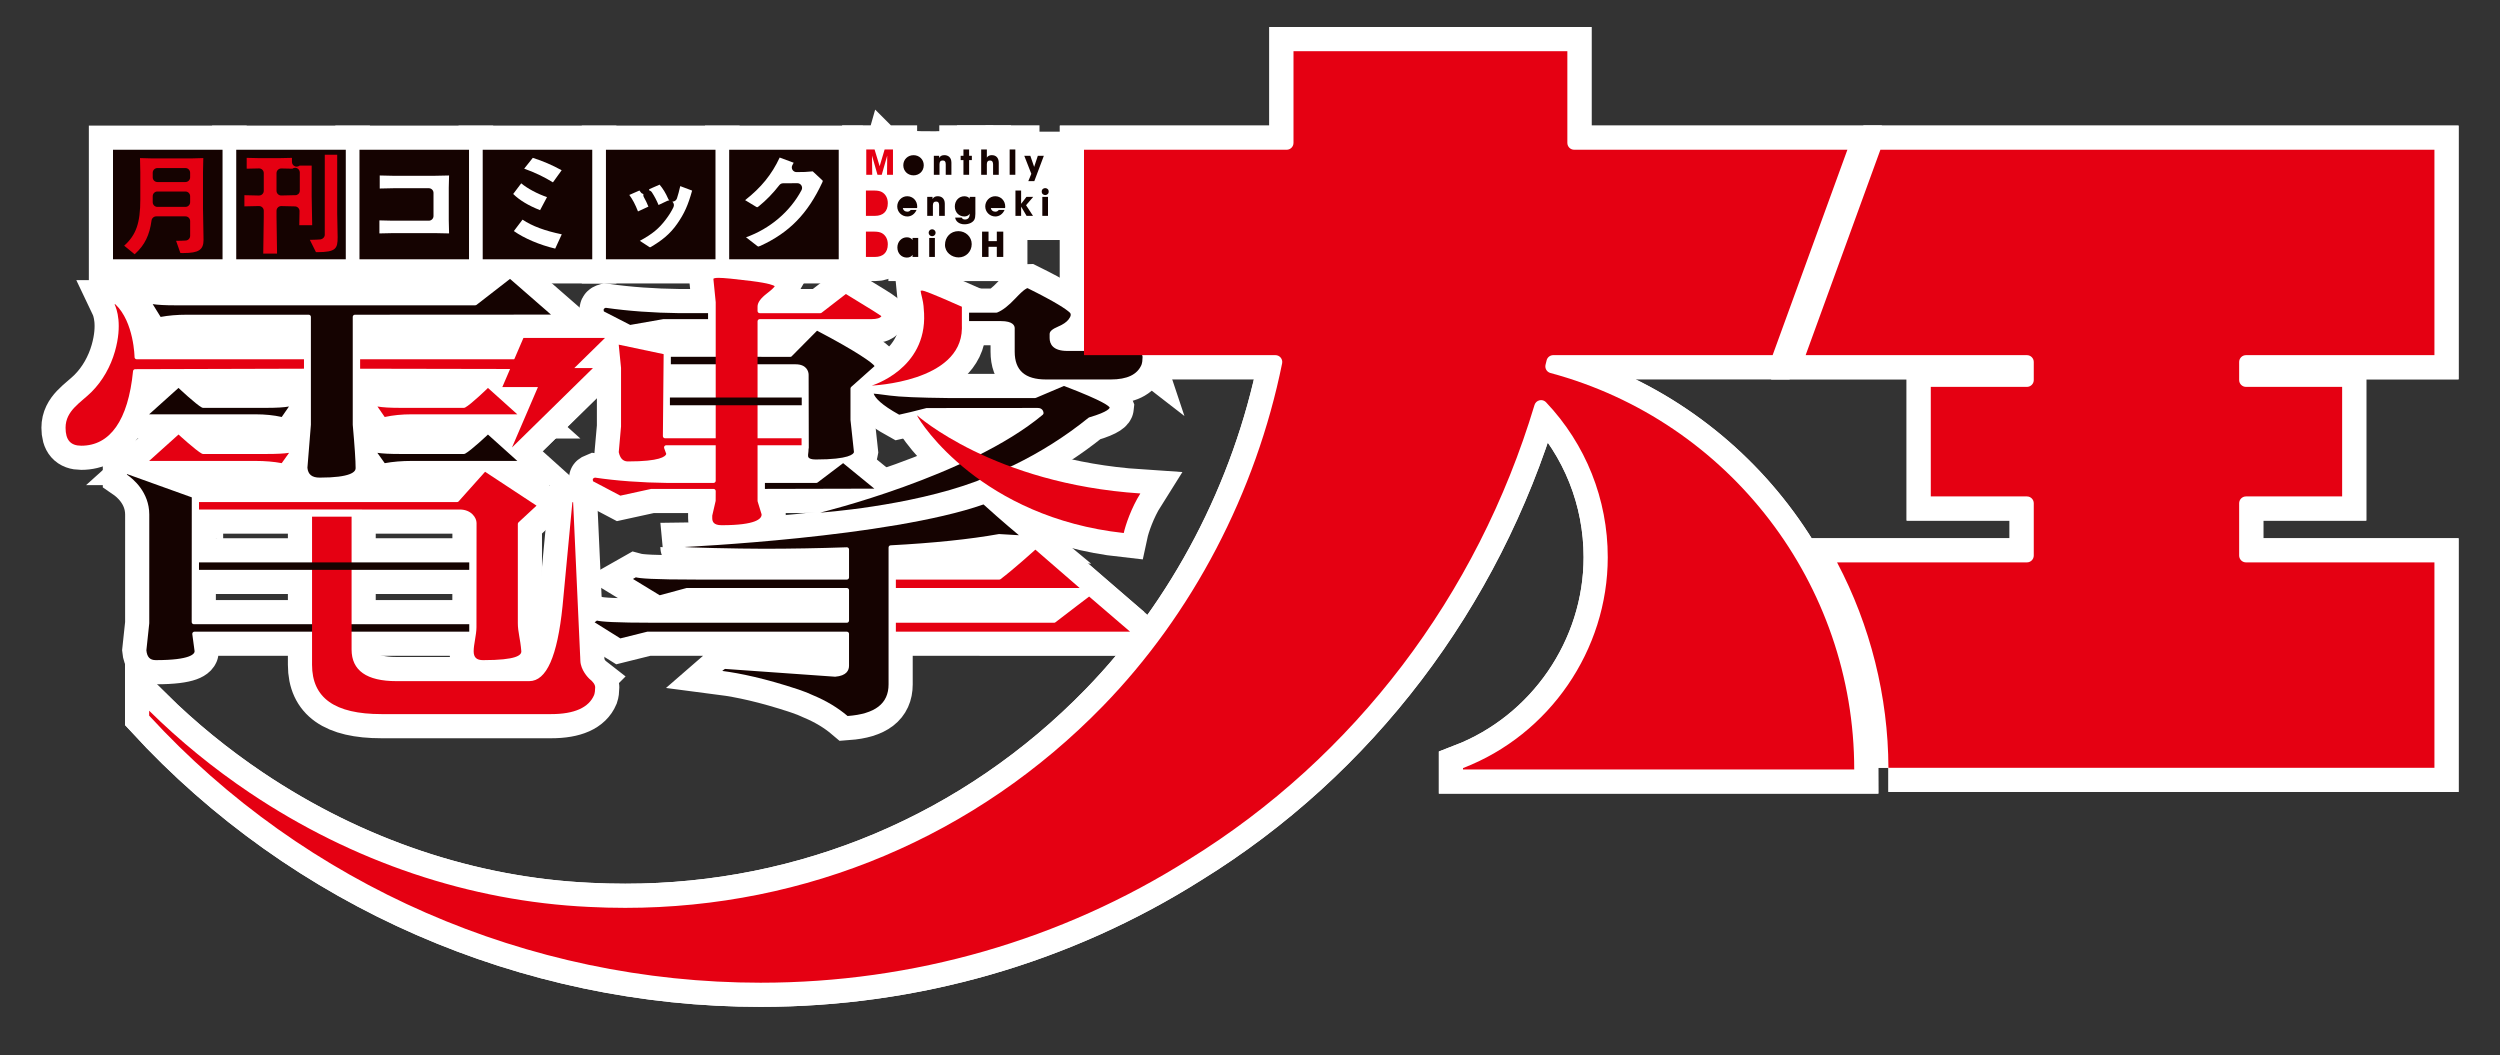 <?xml version="1.0" encoding="UTF-8"?>
<svg id="_レイヤー_1" data-name="レイヤー_1" xmlns="http://www.w3.org/2000/svg" version="1.1" viewBox="0 0 517.543 218.421">
  <rect x="0" y="0" width="517.543" height="218.421" fill="#333333" stroke="none"/>
  <!-- Generator: Adobe Illustrator 29.8.2, SVG Export Plug-In . SVG Version: 2.1.1 Build 3)  -->
  <defs>
    <style>
      .st0 {
        fill: #fff;
      }

      .st1 {
        fill: #150301;
      }

      .st2 {
        fill: #e50012;
      }

      .st3 {
        fill: none;
        stroke: #fff;
        stroke-width: 10px;
      }
    </style>
  </defs>
  <g>
    <g>
      <rect class="st3" x="23.393" y="31.001" width="22.677" height="22.677"/>
      <rect class="st3" x="48.905" y="31.001" width="22.677" height="22.677"/>
      <rect class="st3" x="74.417" y="31.001" width="22.677" height="22.677"/>
      <rect class="st3" x="99.929" y="31.001" width="22.677" height="22.677"/>
      <rect class="st3" x="125.441" y="31.001" width="22.677" height="22.677"/>
      <rect class="st3" x="150.953" y="31.001" width="22.677" height="22.677"/>
    </g>
    <path class="st3" d="M40.252,130.767h56.891v-1.542h-57.01c-.247,0-.448-.201-.448-.448l.017-25.817-13.42-4.825v.128c1.252.858,4.621,3.598,4.621,8.269l-.003,22.495-.597,5.598c.137,1.405.737,2.033,1.944,2.033,7.253,0,8.036-1.32,8.04-1.829l-.478-3.555c-.018-.128.022-.257.107-.355.085-.097.208-.152.338-.152Z"/>
    <g>
      <path class="st3" d="M25.709,50.864c2.487-2.235,3.337-4.717,3.337-9.581v-5.645l-.064-2.913,2.27.063h8.556s2.28-.063,2.28-.063l-.064,2.906v7.534s.113,6.489.113,6.489c0,2.063-1.007,2.73-4.142,2.73h-.363c-.207,0-.274-.013-.296-.02l-.881-2.508c.713-.007,1.621-.029,2.021-.065.501-.045.886-.465.886-.968v-3.061c0-.537-.435-.972-.972-.972h-6.055c-.487,0-.898.36-.963.843-.407,3.036-1.414,5.094-3.367,6.882-.048.047-.095.094-.129.123-.04-.035-2.166-1.775-2.166-1.775ZM32.588,39.644c-.537,0-.972.435-.972.972,0,0,0,1.061-.002,1.234-.002.259.099.509.282.694.182.184.431.288.69.288h5.802c.537,0,.972-.435.972-.972v-1.243c0-.537-.435-.972-.972-.972h-5.8ZM32.588,34.792c-.537,0-.972.435-.972.972v.949c0,.537.435.972.972.972h5.8c.537,0,.972-.435.972-.972v-.949c0-.537-.435-.972-.972-.972h-5.8Z"/>
      <path class="st3" d="M54.496,52.498l.108-7.538v-1.329c0-.537-.435-.972-.972-.972h-.281l-2.759.064v-2.314l2.752.064h.289c.537,0,.972-.435.972-.972v-3.664c0-.262-.105-.512-.293-.695-.181-.177-.426-.277-.679-.277-.007,0-2.564.059-2.564.059v-2.246l2.797.064h3.771s2.804-.063,2.804-.063v.85c0,.393.237.747.6.898.12.05.246.074.372.074.22,0,.437-.075.612-.217h2.497v6.318l.108,6.023h-2.673l.052-2.91c.005-.261-.095-.512-.278-.699-.182-.186-.432-.291-.693-.291,0,0-2.813-.065-2.82-.065-.253,0-.497.099-.679.277-.187.183-.293.434-.293.695v1.322l.109,7.542h-2.857ZM58.216,34.874c-.254,0-.498.099-.679.277-.188.182-.293.433-.293.695v3.653c0,.262.106.512.293.695.182.177.426.277.679.277.008,0,2.818-.066,2.818-.066.035.004.069.006.104.006.234,0,.447-.088.627-.249.205-.184.299-.448.299-.724v-3.728c0-.378-.219-.721-.561-.881-.131-.061-.271-.092-.411-.092-.204,0-.405.064-.574.188,0,0-2.294-.052-2.301-.052ZM65.662,52.203c-.148,0-.224-.008-.259-.015-.004-.011-1.26-2.537-1.26-2.537.899-.011,1.842-.048,2.193-.089.472-.056.871-.447.895-.921q.002-.033.003-16.602h2.571v12.122l.092,4.948c0,2.333-.329,3.093-4.233,3.093Z"/>
    </g>
    <g>
      <path class="st3" d="M90.015,48.259h-8.645s-2.827.064-2.827.064v-2.7l2.729.065h7.498c.537,0,.972-.435.972-.972v-4.78c0-.537-.435-.972-.972-.972h-7.219l-2.94.065v-2.701l2.842.065h8.441s3.072-.065,3.072-.065l-.063,2.545v6.673s.064,2.777.064,2.777l-2.953-.064Z"/>
      <path class="st3" d="M114.929,51.464c-3.16-.738-6.411-2.119-8.55-3.631l1.789-2.364c1.996,1.333,4.589,2.304,8.127,3.04l-1.353,2.95-.013.005ZM111.799,43.504c-2.377-.927-4.246-2.052-5.559-3.347l1.66-2.206c1.286,1.074,3.384,2.195,5.34,2.853l-1.43,2.697-.011.003ZM114.47,37.751c-1.829-1.129-3.83-2.083-5.954-2.835l1.777-2.232.029-.002c2.055.655,4.005,1.494,5.951,2.562l-1.803,2.508ZM110.408,32.673"/>
      <path class="st3" d="M134.563,51.206c-.013,0-.043-.005-.157-.081l-1.948-1.268c2.621-1.425,3.975-2.553,5.404-4.458.656-.867,1.151-1.666,1.556-2.513.177-.371.103-.813-.188-1.105-.016-.016-.031-.031-.048-.045.011,0,.063,0,.078,0,.403-.018.754-.284.88-.668.237-.724.455-1.535.684-2.54l2.458.927c-.854,3.052-1.608,4.729-3.066,6.836-1.543,2.232-3.296,3.543-5.454,4.825-.129.074-.182.088-.199.09ZM132.076,43.771c-.566-1.445-1.116-2.491-1.8-3.414l2.098-.919c.089.115.178.234.265.356.137.193.334.321.55.377-.041.219-.007.452.112.66.347.606.658,1.258.929,1.943l-2.153.997ZM136.327,42.436c-.38-.929-.829-1.787-1.369-2.618-.138-.212-.345-.353-.573-.412.015-.079.02-.161.014-.243l2.146-.94c.689.801,1.287,1.786,1.778,2.926.059.136.145.253.251.346-.011,0-.022,0-.033,0-.141,0-.282.031-.415.093l-1.8.849Z"/>
      <path class="st3" d="M156.964,51.047c-.036,0-.094-.033-.175-.103l-2.348-1.819c4.959-1.778,9.125-5.313,11.493-9.771.161-.302.15-.666-.027-.959-.176-.291-.492-.469-.831-.469-.002,0-2.968.016-2.968.016-.298.002-.579.14-.762.375-1.331,1.71-2.727,3.146-4.268,4.391-.103.074-.277.2-.341.2-.009,0-.059-.011-.201-.093l-2.286-1.383c3.313-2.585,5.535-5.326,7.156-8.819l2.9,1.075c-.089.169-.178.333-.267.493-.169.304-.164.674.015.972.176.294.493.473.834.473.005,0,1.761-.028,1.761-.028.051-.002,1.16-.089,1.603-.124l1.866,1.738c.18.16.214.217.214.239,0,.079-.081.262-.108.323-3.003,6.459-6.835,10.388-12.806,13.121l-.075.028c-.173.067-.319.123-.38.123Z"/>
    </g>
    <g>
      <path class="st3" d="M390.938,158.945c-.056-14.749-3.731-29.452-10.632-42.52h39.302c.783,0,1.417-.635,1.417-1.417v-10.822c0-.783-.634-1.417-1.417-1.417h-19.901v-22.677h19.901c.783,0,1.417-.635,1.417-1.417v-3.736c0-.783-.634-1.417-1.417-1.417h-45.811l15.477-42.52h114.695v42.52h-39.008c-.783,0-1.417.635-1.417,1.417v3.736c0,.783.634,1.417,1.417,1.417h19.902v22.677h-19.902c-.783,0-1.417.635-1.417,1.417v10.822c0,.783.634,1.417,1.417,1.417h39.008v42.52h-113.031Z"/>
      <path class="st3" d="M390.938,158.945c-.056-14.749-3.731-29.452-10.632-42.52h39.302c.783,0,1.417-.635,1.417-1.417v-10.822c0-.783-.634-1.417-1.417-1.417h-19.901v-22.677h19.901c.783,0,1.417-.635,1.417-1.417v-3.736c0-.783-.634-1.417-1.417-1.417h-45.811l15.477-42.52h114.695v42.52h-39.008c-.783,0-1.417.635-1.417,1.417v3.736c0,.783.634,1.417,1.417,1.417h19.902v22.677h-19.902c-.783,0-1.417.635-1.417,1.417v10.822c0,.783.634,1.417,1.417,1.417h39.008v42.52h-113.031Z"/>
    </g>
    <path class="st3" d="M78.119,93.743c1.057.16,2.604.238,4.673.238h13.264c.073,0,.146-.018.21-.052,1.271-.675,4.747-3.972,4.747-3.972l6.086,5.469-21.916-.005c-1.978,0-3.839.156-5.538.463l-1.526-2.141Z"/>
    <path class="st3" d="M58.32,95.881c-1.625-.306-3.446-.461-5.419-.461l-22.036.005,6.092-5.473s3.59,3.302,4.86,3.976c.064.034.137.052.21.052h13.264c2.005,0,3.513-.078,4.552-.235l-1.523,2.136Z"/>
    <path class="st3" d="M78.138,84.152c1.063.188,2.604.281,4.653.281h13.264c.073,0,.146-.018.21-.052,1.274-.676,4.752-4.069,4.752-4.069l6.08,5.464-21.916-.005c-1.98,0-3.842.187-5.54.555l-1.504-2.174Z"/>
    <path class="st3" d="M58.323,86.323c-1.625-.366-3.447-.552-5.421-.552l-22.036.005,6.087-5.469s3.593,3.398,4.865,4.074c.064.034.137.052.21.052h13.264c1.987,0,3.487-.092,4.532-.278l-1.501,2.168Z"/>
    <path class="st3" d="M41.195,105.476h18.808v-.008h14.937v.008h20.226c2.428,0,3.489,1.737,3.489,2.784,0,0-.019,20.001-.019,21.577s-.579,3.543-.579,4.985c0,1.27.598,1.837,1.942,1.837,6.973,0,7.988-1.029,7.92-1.871-.211-2.588-.72-3.963-.72-5.807v-20.518c0-.125.052-.244.144-.328l3.727-3.456-10.652-7.012-5.514,6.168c-.08.065-.179.1-.281.1h-53.427v1.542Z"/>
    <path class="st3" d="M73.472,65.152l40.595-.022-8.483-7.395-6.954,5.394s-.161.076-.249.076h-62.122c-2.071,0-3.61-.083-4.652-.251l1.645,2.656c1.62-.303,3.434-.457,5.398-.457h25.263c.247,0,.448.201.448.448v22.346c0,.129-.719,8.895-.719,8.895.135,1.387.943,2.033,2.542,2.033,6.472,0,7.438-1.215,7.438-1.939,0-1.558-.2-4.569-.597-8.989v-22.346c0-.248.201-.448.448-.448Z"/>
    <g>
      <path class="st3" d="M111.854,74.377h-37.303v1.951c3.8.01,27.831.046,37.303.071v-2.022Z"/>
      <g>
        <polygon class="st3" points="125.252 69.955 108.361 69.955 103.992 80.124 111.366 80.124 105.993 92.632 122.755 76.194 118.89 76.194 125.252 69.955"/>
        <path class="st3" d="M122.804,70.955l-4.614,4.525-1.748,1.714h3.865l-11.394,11.174,3.372-7.849.599-1.395h-7.374l3.509-8.169h13.785M125.252,69.955h-16.891l-4.368,10.169h7.374l-5.373,12.508,16.762-16.438h-3.865l6.362-6.239h0Z"/>
      </g>
    </g>
    <g>
      <path class="st3" d="M183.629,36.182l.042-3.922-.014-.014-1.119,3.937h-.885l-1.133-3.972.043,3.972h-1.232v-5.239h1.721l1.041,3.448h.014l1.027-3.448h1.728v5.239h-1.232Z"/>
      <path class="st3" d="M182.581,39.765c-.368-.205-.885-.318-1.536-.318h-1.784v5.239h1.876c1.636,0,2.655-.892,2.655-2.62,0-1.069-.468-1.876-1.211-2.301Z"/>
      <path class="st3" d="M182.581,48.269c-.368-.205-.885-.318-1.536-.318h-1.784v5.239h1.876c1.636,0,2.655-.892,2.655-2.62,0-1.069-.468-1.876-1.211-2.301Z"/>
    </g>
    <path class="st3" d="M28.302,74.377c-.23,0-.422-.174-.446-.402,0,0-.088-7.292-3.978-10.988h-.163c.466.978,1.654,4.246.074,9.772-.886,3.1-2.535,6.082-4.858,8.399-2.213,2.208-5.358,3.835-5.358,7.397,0,2.535,1.035,3.716,3.256,3.716,5.915,0,9.707-5.195,10.712-15.441.023-.229.215-.404.445-.404,0,0,29.179-.082,34.944-.099v-1.951H28.302Z"/>
    <path class="st3" d="M121.976,140.492c-.063-.049-.107-.113-.168-.175,0,0-1.604-1.59-1.667-3.544-.042-1.295-.034-.818-.036-.867l-1.457-31.936h-.154l-2.036,21.501c-1.073,10.454-3.33,15.537-6.899,15.537h-27.484c-6.165,0-9.291-2.201-9.291-6.542v-27.504h-8.185v30.653c0,6.875,4.7,10.217,14.369,10.217h35.131c4.798,0,7.795-1.343,8.896-3.96.144-.428.216-.961.216-1.585,0-.527-.398-1.141-1.236-1.794Z"/>
    <rect class="st3" x="41.195" y="116.426" width="55.948" height="1.543"/>
    <path class="st3" d="M176.066,80.432c0-.128.055-.25.15-.334l4.828-4.299c-.239-.557-3.651-3.02-11.9-7.339l-5.297,5.344c-.072.045-.154.069-.239.069l-24.728-.009v1.551h25.824c2.246,0,2.698,1.456,2.698,2.175l.032,15.234h-.04c-.01.434-.044.892-.113,1.36-.021.25.027.436.149.568.154.168.53.369,1.436.369,6.973,0,7.861-1.144,7.919-1.535l-.719-6.651v-6.5Z"/>
    <path class="st3" d="M209.896,96.278c5.518-2.681,10.716-5.977,15.449-9.798.046-.037.099-.065.156-.081,4.099-1.191,4.218-1.973,4.223-2.021-.089-.241-1.035-1.276-9.466-4.481l-5.809,2.469c-.056.024-.115.036-.175.036h-17.929c-6.04-.066-10.119-.238-12.124-.512-2.284-.31-3.094-.392-3.356-.401.301.894,1.55,2.295,5.275,4.358l2.372-.543,3.296-.832s22.695-.02,22.997-.02,1.089.06,1.227.992c.023.155-.036.31-.156.41-15.306,12.782-46.066,20.264-46.066,20.264,0,0,18.29-1.247,32.358-6.503.051-.019,7.568-3.257,7.73-3.335Z"/>
    <path class="st3" d="M199.124,67.553v-4.053c-6.387-2.835-7.872-3.326-8.152-3.343-.207,0-.324.022-.384.04.016.191.087.631.341,1.637.247.98.322,2.009.372,3.055.554,11.574-10.84,14.931-10.84,14.931,0,0,18.46-.707,18.667-11.782v-.485h-.004Z"/>
    <path class="st3" d="M206.865,119.982h-21.407v1.746h38.048s-9.167-7.942-9.167-7.942c0,0-4.528,4.092-7.204,6.107-.078.059-.172.09-.27.09Z"/>
    <path class="st3" d="M225.467,123.496s-4.334,3.285-6.975,5.331c-.078.061-.175.094-.274.094h-32.759v1.847l48.49.004-8.481-7.276Z"/>
    <path class="st3" d="M174.543,95.877l-5.287,4.006c-.078.059-.173.091-.271.091h-10.635v1.237l22.654-.054-6.462-5.28Z"/>
    <path class="st3" d="M130.459,67.266l6.859-1.2h9.263v-1.237h-5.923c-5.45-.066-10.583-.439-15.26-1.108-.158.049-.331.13-.397.258-.066.129-.038.32.014.491l5.443,2.795Z"/>
    <path class="st3" d="M236.074,102.156c-30.528-2.022-46.249-16.191-46.249-16.191.728,1.709,13.473,21.169,42.811,24.38.351-1.636,1.585-5.25,3.438-8.189Z"/>
    <path class="st3" d="M203.603,104.426c-19.488,6.833-61.891,8.809-61.893,8.809,0,.099,10.846.367,16.401.367s11.348-.103,17.191-.305h.015c.116,0,.227.044.311.126.087.084.137.201.137.322v5.79c0,.247-.201.448-.448.448h-30.949c-9.383,0-11.917-.249-12.737-.468l-.599.34,5.541,3.376,5.558-1.502h33.186c.247,0,.448.201.448.448v6.297c0,.247-.201.448-.448.448h-39.553c-8.757,0-11.317-.235-12.192-.45l-.473.359,5.323,3.328,5.582-1.39h41.312c.247,0,.448.201.448.448v6.602c0,.929-.486,2.078-2.87,2.274l-22.805-1.615c-.198.118-.394.262-.572.417,3.728.485,8.901,1.565,15.744,3.83,1.246.413,2.259.824,3.11,1.232,2.69,1.125,5.063,2.544,7.096,4.269,5.707-.424,8.482-2.567,8.482-6.549v-28.339c0-.239.187-.435.425-.448,8.856-.468,16.396-1.253,22.41-2.329.026-.004.052-.006.079-.006.032,0,.065.003.097.01l3.971.235s-3.556-2.943-7.33-6.374Z"/>
    <path class="st3" d="M175.111,60.862l-5.015,3.875c-.078.061-.174.094-.274.094h-12.547c-.247,0-.448-.201-.448-.448v-.914c0-.832.644-1.73,1.968-2.743,1.203-.92,1.512-1.336,1.592-1.482-.195-.157-1.06-.593-4.84-1.069-3.477-.436-5.77-.657-6.815-.657-.909,0-1.06.18-1.048.218l.481,4.818v36.973c0,.247-.201.448-.448.448h-9.565c-5.441-.066-10.486-.438-15-1.105-.362.147-.439.274-.439.302,0,.174.014.326.044.451l5.667,2.986,6.389-1.397h12.905c.247,0,.448.201.448.448l-.011,2.029-.706,3.049v.507c0,.69.221,1.482,1.942,1.482,7.2,0,8.275-1.374,8.275-2.193,0-.035-.009-.137-.1-.376l-.717-2.336c-.013-.043-.02-.088-.02-.132v-37.175c0-.248.201-.448.448-.448h23.062c1.195,0,1.91-.229,2.125-.62-.479-.349-2.131-1.421-7.351-4.585Z"/>
    <rect class="st3" x="138.684" y="82.293" width="27.29" height="1.602"/>
    <path class="st3" d="M128.564,88.292l-.472,5.317c.37,1.715,1.281,1.915,1.937,1.915,6.582,0,7.743-1.019,7.901-1.547l-.436-1.204c-.049-.137-.029-.29.055-.41.084-.119.221-.191.367-.191h28.024v-1.44h-28.263c-.247,0-.448-.201-.448-.448l.157-16.97-9.3-1.966.48,4.817-.002,12.126Z"/>
    <path class="st3" d="M235.268,72.149c-.028-.022-.05-.052-.077-.077-3.042-2.742-4.434-8.873-4.953-11.88h-.382l-.683,9.554c-.358,1.9-1.667,2.905-3.786,2.905h-4.421c-3.037,0-3.675-1.459-3.675-2.683v-.813c0-.563.546-1.035,1.826-1.58.96-.408,1.665-.892,2.093-1.439.562-.717.54-1.161.25-1.433-.723-.679-2.811-2.119-8.741-5.054-.054,0-.578.059-2.481,2.092-1.453,1.552-2.698,2.519-3.807,2.955-.052.021-.108.031-.164.031h-5.65v1.744h6.602c2.45,0,2.843.934,2.843,1.464v4.875c0,3.868,2.12,5.747,6.482,5.747h13.383c3.42,0,5.513-1.007,6.387-3.046.143-.426.216-.959.216-1.584,0-.527-.425-1.126-1.262-1.78Z"/>
    <g>
      <g>
        <path class="st3" d="M189.116,32.125c-1.175,0-2.117.871-2.117,2.088,0,1.204.92,2.088,2.117,2.088,1.183,0,2.117-.871,2.117-2.103,0-1.189-.935-2.074-2.117-2.074Z"/>
        <path class="st3" d="M195.501,32.118c-.475,0-.821.149-1.069.552h-.014v-.418h-1.098v3.93h1.175v-2.167c0-.531.198-.793.672-.793.432,0,.616.248.616.779v2.181h1.175v-2.506c0-1.161-.75-1.558-1.458-1.558Z"/>
        <polygon class="st3" points="200.625 30.942 199.45 30.942 199.45 32.252 198.869 32.252 198.869 33.144 199.45 33.144 199.45 36.182 200.625 36.182 200.625 33.144 201.191 33.144 201.191 32.252 200.625 32.252 200.625 30.942"/>
        <path class="st3" d="M205.316,32.118c-.467,0-.85.191-1.02.51v-1.685h-1.175v5.239h1.175v-2.209c0-.488.212-.75.659-.75.432,0,.63.291.63.8v2.159h1.175v-2.471c0-1.027-.545-1.593-1.444-1.593Z"/>
        <rect class="st3" x="209.016" y="30.942" width="1.175" height="5.239"/>
        <polygon class="st3" points="214.847 32.252 214.097 34.532 214.082 34.532 213.296 32.252 212.043 32.252 213.502 35.983 212.879 37.491 214.125 37.491 216.093 32.252 214.847 32.252"/>
      </g>
      <g>
        <path class="st3" d="M188.91,49.678h-.015c-.227-.361-.672-.552-1.154-.552-1.125,0-1.968.935-1.968,2.096,0,1.189.807,2.103,1.968,2.103.517,0,.984-.213,1.154-.56h.015v.425h1.175v-3.93h-1.175v.418Z"/>
        <path class="st3" d="M198.391,47.851c-1.593,0-2.761,1.218-2.761,2.839,0,1.55,1.366,2.598,2.825,2.598,1.501,0,2.705-1.204,2.705-2.754,0-1.501-1.239-2.683-2.769-2.683Z"/>
        <polygon class="st3" points="206.357 47.95 206.357 49.918 204.643 49.918 204.643 47.95 203.306 47.95 203.306 53.189 204.643 53.189 204.643 51.094 206.357 51.094 206.357 53.189 207.695 53.189 207.695 47.95 206.357 47.95"/>
        <rect class="st3" x="192.363" y="49.26" width="1.175" height="3.93"/>
        <path class="st3" d="M192.968,47.461c-.398,0-.721.323-.721.721s.323.721.721.721.72-.323.72-.721-.323-.721-.72-.721Z"/>
      </g>
      <g>
        <path class="st3" d="M187.806,40.622c-1.154,0-2.061.977-2.061,2.11,0,1.168.949,2.082,2.082,2.082.829,0,1.543-.502,1.918-1.359h-1.203c-.191.248-.396.368-.715.368-.481,0-.857-.297-.92-.744h2.945c.021-.106.028-.198.028-.312,0-1.218-.899-2.145-2.074-2.145Z"/>
        <path class="st3" d="M194.133,40.622c-.474,0-.821.149-1.069.552h-.015v-.418h-1.097v3.93h1.175v-2.167c0-.531.198-.793.673-.793.432,0,.616.248.616.779v2.181h1.175v-2.506c0-1.161-.75-1.558-1.458-1.558Z"/>
        <path class="st3" d="M200.744,41.124h-.014c-.191-.304-.581-.495-1.091-.495-1.133,0-1.975.913-1.975,2.117,0,1.182.829,2.067,1.975,2.067.481,0,.921-.212,1.098-.587v.113c0,.715-.361,1.104-.956,1.104-.29,0-.552-.1-.687-.39h-1.359c.099.75.821,1.381,1.933,1.381.984,0,1.756-.418,2.039-.963.142-.27.213-.673.213-1.204v-3.512h-1.176v.368Z"/>
        <path class="st3" d="M206.025,40.622c-1.154,0-2.061.977-2.061,2.11,0,1.168.949,2.082,2.082,2.082.829,0,1.543-.502,1.918-1.359h-1.203c-.191.248-.396.368-.715.368-.481,0-.857-.297-.92-.744h2.945c.021-.106.028-.198.028-.312,0-1.218-.899-2.145-2.074-2.145Z"/>
        <polygon class="st3" points="212.494 40.756 211.404 42.179 211.39 42.179 211.39 39.446 210.215 39.446 210.215 44.686 211.39 44.686 211.39 42.795 211.404 42.795 212.515 44.686 213.847 44.686 212.41 42.483 213.889 40.756 212.494 40.756"/>
        <rect class="st3" x="215.778" y="40.756" width="1.175" height="3.93"/>
        <circle class="st3" cx="216.376" cy="39.663" r=".721"/>
      </g>
    </g>
    <g>
      <path class="st3" d="M157.477,203.439c-48.193-.002-94.336-20.156-126.598-55.294v-1.016c6.366,6.27,13.367,11.982,20.809,16.979,21.323,14.315,45.609,22.489,70.231,23.64,2.504.129,5.032.194,7.507.194,37.552,0,72.665-14.828,98.872-41.751,18.54-19.046,31.724-44.251,37.124-70.972.084-.417-.023-.849-.292-1.178-.27-.329-.672-.52-1.097-.52h-39.627V31.001h41.953c.783,0,1.417-.635,1.417-1.417V10.596h56.693v18.987c0,.783.635,1.417,1.417,1.417h56.556l-15.476,42.52h-45.413c-.654,0-1.223.447-1.377,1.082l-.222.899c-.188.75.26,1.512,1.007,1.713,37.032,9.951,62.896,43.703,62.896,82.078h-80.99v-.284c17.924-6.905,29.967-24.448,29.967-43.653,0-11.992-4.538-23.385-12.777-32.081-.271-.286-.645-.443-1.029-.443-.109,0-.219.013-.328.039-.492.117-.884.487-1.03.971-11.873,39.51-37.296,72.929-71.585,94.102-26.403,16.682-57.037,25.495-88.602,25.495h-.008Z"/>
      <path class="st3" d="M157.477,203.439c-48.193-.002-94.336-20.156-126.598-55.294v-1.016c6.366,6.27,13.367,11.982,20.809,16.979,21.323,14.315,45.609,22.489,70.231,23.64,2.504.129,5.032.194,7.507.194,37.552,0,72.665-14.828,98.872-41.751,18.54-19.046,31.724-44.251,37.124-70.972.084-.417-.023-.849-.292-1.178-.27-.329-.672-.52-1.097-.52h-39.627V31.001h41.953c.783,0,1.417-.635,1.417-1.417V10.596h56.693v18.987c0,.783.635,1.417,1.417,1.417h56.556l-15.476,42.52h-45.413c-.654,0-1.223.447-1.377,1.082l-.222.899c-.188.75.26,1.512,1.007,1.713,37.032,9.951,62.896,43.703,62.896,82.078h-80.99v-.284c17.924-6.905,29.967-24.448,29.967-43.653,0-11.992-4.538-23.385-12.777-32.081-.271-.286-.645-.443-1.029-.443-.109,0-.219.013-.328.039-.492.117-.884.487-1.03.971-11.873,39.51-37.296,72.929-71.585,94.102-26.403,16.682-57.037,25.495-88.602,25.495h-.008Z"/>
    </g>
  </g>
  <g>
    <g>
      <rect class="st1" x="23.393" y="31.001" width="22.677" height="22.677"/>
      <rect class="st1" x="48.905" y="31.001" width="22.677" height="22.677"/>
      <rect class="st1" x="74.417" y="31.001" width="22.677" height="22.677"/>
      <rect class="st1" x="99.929" y="31.001" width="22.677" height="22.677"/>
      <rect class="st1" x="125.441" y="31.001" width="22.677" height="22.677"/>
      <rect class="st1" x="150.953" y="31.001" width="22.677" height="22.677"/>
    </g>
    <path class="st1" d="M40.252,130.767h56.891v-1.542h-57.01c-.247,0-.448-.201-.448-.448l.017-25.817-13.42-4.825v.128c1.252.858,4.621,3.598,4.621,8.269l-.003,22.495-.597,5.598c.137,1.405.737,2.033,1.944,2.033,7.253,0,8.036-1.32,8.04-1.829l-.478-3.555c-.018-.128.022-.257.107-.355.085-.097.208-.152.338-.152Z"/>
    <g>
      <path class="st2" d="M25.709,50.864c2.487-2.235,3.337-4.717,3.337-9.581v-5.645l-.064-2.913,2.27.063h8.556s2.28-.063,2.28-.063l-.064,2.906v7.534s.113,6.489.113,6.489c0,2.063-1.007,2.73-4.142,2.73h-.363c-.207,0-.274-.013-.296-.02l-.881-2.508c.713-.007,1.621-.029,2.021-.065.501-.045.886-.465.886-.968v-3.061c0-.537-.435-.972-.972-.972h-6.055c-.487,0-.898.36-.963.843-.407,3.036-1.414,5.094-3.367,6.882-.048.047-.095.094-.129.123-.04-.035-2.166-1.775-2.166-1.775ZM32.588,39.644c-.537,0-.972.435-.972.972,0,0,0,1.061-.002,1.234-.002.259.099.509.282.694.182.184.431.288.69.288h5.802c.537,0,.972-.435.972-.972v-1.243c0-.537-.435-.972-.972-.972h-5.8ZM32.588,34.792c-.537,0-.972.435-.972.972v.949c0,.537.435.972.972.972h5.8c.537,0,.972-.435.972-.972v-.949c0-.537-.435-.972-.972-.972h-5.8Z"/>
      <path class="st2" d="M54.496,52.498l.108-7.538v-1.329c0-.537-.435-.972-.972-.972h-.281l-2.759.064v-2.314l2.752.064h.289c.537,0,.972-.435.972-.972v-3.664c0-.262-.105-.512-.293-.695-.181-.177-.426-.277-.679-.277-.007,0-2.564.059-2.564.059v-2.246l2.797.064h3.771s2.804-.063,2.804-.063v.85c0,.393.237.747.6.898.12.05.246.074.372.074.22,0,.437-.075.612-.217h2.497v6.318l.108,6.023h-2.673l.052-2.91c.005-.261-.095-.512-.278-.699-.182-.186-.432-.291-.693-.291,0,0-2.813-.065-2.82-.065-.253,0-.497.099-.679.277-.187.183-.293.434-.293.695v1.322l.109,7.542h-2.857ZM58.216,34.874c-.254,0-.498.099-.679.277-.188.182-.293.433-.293.695v3.653c0,.262.106.512.293.695.182.177.426.277.679.277.008,0,2.818-.066,2.818-.066.035.004.069.006.104.006.234,0,.447-.088.627-.249.205-.184.299-.448.299-.724v-3.728c0-.378-.219-.721-.561-.881-.131-.061-.271-.092-.411-.092-.204,0-.405.064-.574.188,0,0-2.294-.052-2.301-.052ZM65.662,52.203c-.148,0-.224-.008-.259-.015-.004-.011-1.26-2.537-1.26-2.537.899-.011,1.842-.048,2.193-.089.472-.056.871-.447.895-.921q.002-.033.003-16.602h2.571v12.122l.092,4.948c0,2.333-.329,3.093-4.233,3.093Z"/>
    </g>
    <g>
      <path class="st0" d="M90.015,48.259h-8.645s-2.827.064-2.827.064v-2.7l2.729.065h7.498c.537,0,.972-.435.972-.972v-4.78c0-.537-.435-.972-.972-.972h-7.219l-2.94.065v-2.701l2.842.065h8.441s3.072-.065,3.072-.065l-.063,2.545v6.673s.064,2.777.064,2.777l-2.953-.064Z"/>
      <path class="st0" d="M114.929,51.464c-3.16-.738-6.411-2.119-8.55-3.631l1.789-2.364c1.996,1.333,4.589,2.304,8.127,3.04l-1.353,2.95-.013.005ZM111.799,43.504c-2.377-.927-4.246-2.052-5.559-3.347l1.66-2.206c1.286,1.074,3.384,2.195,5.34,2.853l-1.43,2.697-.011.003ZM114.47,37.751c-1.829-1.129-3.83-2.083-5.954-2.835l1.777-2.232.029-.002c2.055.655,4.005,1.494,5.951,2.562l-1.803,2.508ZM110.408,32.673"/>
      <path class="st0" d="M134.563,51.206c-.013,0-.043-.005-.157-.081l-1.948-1.268c2.621-1.425,3.975-2.553,5.404-4.458.656-.867,1.151-1.666,1.556-2.513.177-.371.103-.813-.188-1.105-.016-.016-.031-.031-.048-.045.011,0,.063,0,.078,0,.403-.018.754-.284.88-.668.237-.724.455-1.535.684-2.54l2.458.927c-.854,3.052-1.608,4.729-3.066,6.836-1.543,2.232-3.296,3.543-5.454,4.825-.129.074-.182.088-.199.09ZM132.076,43.771c-.566-1.445-1.116-2.491-1.8-3.414l2.098-.919c.089.115.178.234.265.356.137.193.334.321.55.377-.041.219-.007.452.112.66.347.606.658,1.258.929,1.943l-2.153.997ZM136.327,42.436c-.38-.929-.829-1.787-1.369-2.618-.138-.212-.345-.353-.573-.412.015-.079.02-.161.014-.243l2.146-.94c.689.801,1.287,1.786,1.778,2.926.059.136.145.253.251.346-.011,0-.022,0-.033,0-.141,0-.282.031-.415.093l-1.8.849Z"/>
      <path class="st0" d="M156.964,51.047c-.036,0-.094-.033-.175-.103l-2.348-1.819c4.959-1.778,9.125-5.313,11.493-9.771.161-.302.15-.666-.027-.959-.176-.291-.492-.469-.831-.469-.002,0-2.968.016-2.968.016-.298.002-.579.14-.762.375-1.331,1.71-2.727,3.146-4.268,4.391-.103.074-.277.2-.341.2-.009,0-.059-.011-.201-.093l-2.286-1.383c3.313-2.585,5.535-5.326,7.156-8.819l2.9,1.075c-.089.169-.178.333-.267.493-.169.304-.164.674.015.972.176.294.493.473.834.473.005,0,1.761-.028,1.761-.028.051-.002,1.16-.089,1.603-.124l1.866,1.738c.18.16.214.217.214.239,0,.079-.081.262-.108.323-3.003,6.459-6.835,10.388-12.806,13.121l-.075.028c-.173.067-.319.123-.38.123Z"/>
    </g>
    <path class="st2" d="M390.938,158.945c-.056-14.749-3.731-29.452-10.632-42.52h39.302c.783,0,1.417-.635,1.417-1.417v-10.822c0-.783-.634-1.417-1.417-1.417h-19.901v-22.677h19.901c.783,0,1.417-.635,1.417-1.417v-3.736c0-.783-.634-1.417-1.417-1.417h-45.811l15.477-42.52h114.695v42.52h-39.008c-.783,0-1.417.635-1.417,1.417v3.736c0,.783.634,1.417,1.417,1.417h19.902v22.677h-19.902c-.783,0-1.417.635-1.417,1.417v10.822c0,.783.634,1.417,1.417,1.417h39.008v42.52h-113.031Z"/>
    <path class="st1" d="M78.119,93.743c1.057.16,2.604.238,4.673.238h13.264c.073,0,.146-.018.21-.052,1.271-.675,4.747-3.972,4.747-3.972l6.086,5.469-21.916-.005c-1.978,0-3.839.156-5.538.463l-1.526-2.141Z"/>
    <path class="st2" d="M58.32,95.881c-1.625-.306-3.446-.461-5.419-.461l-22.036.005,6.092-5.473s3.59,3.302,4.86,3.976c.064.034.137.052.21.052h13.264c2.005,0,3.513-.078,4.552-.235l-1.523,2.136Z"/>
    <path class="st2" d="M78.138,84.152c1.063.188,2.604.281,4.653.281h13.264c.073,0,.146-.018.21-.052,1.274-.676,4.752-4.069,4.752-4.069l6.08,5.464-21.916-.005c-1.98,0-3.842.187-5.54.555l-1.504-2.174Z"/>
    <path class="st1" d="M58.323,86.323c-1.625-.366-3.447-.552-5.421-.552l-22.036.005,6.087-5.469s3.593,3.398,4.865,4.074c.064.034.137.052.21.052h13.264c1.987,0,3.487-.092,4.532-.278l-1.501,2.168Z"/>
    <path class="st2" d="M41.195,105.476h18.808v-.008h14.937v.008h20.226c2.428,0,3.489,1.737,3.489,2.784,0,0-.019,20.001-.019,21.577s-.579,3.543-.579,4.985c0,1.27.598,1.837,1.942,1.837,6.973,0,7.988-1.029,7.92-1.871-.211-2.588-.72-3.963-.72-5.807v-20.518c0-.125.052-.244.144-.328l3.727-3.456-10.652-7.012-5.514,6.168c-.08.065-.179.1-.281.1h-53.427v1.542Z"/>
    <path class="st1" d="M73.472,65.152l40.595-.022-8.483-7.395-6.954,5.394s-.161.076-.249.076h-62.122c-2.071,0-3.61-.083-4.652-.251l1.645,2.656c1.62-.303,3.434-.457,5.398-.457h25.263c.247,0,.448.201.448.448v22.346c0,.129-.719,8.895-.719,8.895.135,1.387.943,2.033,2.542,2.033,6.472,0,7.438-1.215,7.438-1.939,0-1.558-.2-4.569-.597-8.989v-22.346c0-.248.201-.448.448-.448Z"/>
    <g>
      <path class="st2" d="M111.854,74.377h-37.303v1.951c3.8.01,27.831.046,37.303.071v-2.022Z"/>
      <polygon class="st2" points="125.252 69.955 108.361 69.955 103.992 80.124 111.366 80.124 105.993 92.632 122.755 76.194 118.89 76.194 125.252 69.955"/>
    </g>
    <g>
      <path class="st2" d="M183.629,36.182l.042-3.922-.014-.014-1.119,3.937h-.885l-1.133-3.972.043,3.972h-1.232v-5.239h1.721l1.041,3.448h.014l1.027-3.448h1.728v5.239h-1.232Z"/>
      <path class="st2" d="M182.581,39.765c-.368-.205-.885-.318-1.536-.318h-1.784v5.239h1.876c1.636,0,2.655-.892,2.655-2.62,0-1.069-.468-1.876-1.211-2.301Z"/>
      <path class="st2" d="M182.581,48.269c-.368-.205-.885-.318-1.536-.318h-1.784v5.239h1.876c1.636,0,2.655-.892,2.655-2.62,0-1.069-.468-1.876-1.211-2.301Z"/>
    </g>
    <path class="st2" d="M28.302,74.377c-.23,0-.422-.174-.446-.402,0,0-.088-7.292-3.978-10.988h-.163c.466.978,1.654,4.246.074,9.772-.886,3.1-2.535,6.082-4.858,8.399-2.213,2.208-5.358,3.835-5.358,7.397,0,2.535,1.035,3.716,3.256,3.716,5.915,0,9.707-5.195,10.712-15.441.023-.229.215-.404.445-.404,0,0,29.179-.082,34.944-.099v-1.951H28.302Z"/>
    <path class="st2" d="M121.976,140.492c-.063-.049-.107-.113-.168-.175,0,0-1.604-1.59-1.667-3.544-.042-1.295-.034-.818-.036-.867l-1.457-31.936h-.154l-2.036,21.501c-1.073,10.454-3.33,15.537-6.899,15.537h-27.484c-6.165,0-9.291-2.201-9.291-6.542v-27.504h-8.185v30.653c0,6.875,4.7,10.217,14.369,10.217h35.131c4.798,0,7.795-1.343,8.896-3.96.144-.428.216-.961.216-1.585,0-.527-.398-1.141-1.236-1.794Z"/>
    <rect class="st1" x="41.195" y="116.426" width="55.948" height="1.543"/>
    <path class="st1" d="M176.066,80.432c0-.128.055-.25.15-.334l4.828-4.299c-.239-.557-3.651-3.02-11.9-7.339l-5.297,5.344c-.072.045-.154.069-.239.069l-24.728-.009v1.551h25.824c2.246,0,2.698,1.456,2.698,2.175l.032,15.234h-.04c-.01.434-.044.892-.113,1.36-.021.25.027.436.149.568.154.168.53.369,1.436.369,6.973,0,7.861-1.144,7.919-1.535l-.719-6.651v-6.5Z"/>
    <path class="st1" d="M209.896,96.278c5.518-2.681,10.716-5.977,15.449-9.798.046-.037.099-.065.156-.081,4.099-1.191,4.218-1.973,4.223-2.021-.089-.241-1.035-1.276-9.466-4.481l-5.809,2.469c-.056.024-.115.036-.175.036h-17.929c-6.04-.066-10.119-.238-12.124-.512-2.284-.31-3.094-.392-3.356-.401.301.894,1.55,2.295,5.275,4.358l2.372-.543,3.296-.832s22.695-.02,22.997-.02,1.089.06,1.227.992c.023.155-.036.31-.156.41-15.306,12.782-46.066,20.264-46.066,20.264,0,0,18.29-1.247,32.358-6.503.051-.019,7.568-3.257,7.73-3.335Z"/>
    <path class="st2" d="M199.124,67.553v-4.053c-6.387-2.835-7.872-3.326-8.152-3.343-.207,0-.324.022-.384.04.016.191.087.631.341,1.637.247.98.322,2.009.372,3.055.554,11.574-10.84,14.931-10.84,14.931,0,0,18.46-.707,18.667-11.782v-.485h-.004Z"/>
    <path class="st2" d="M206.865,119.982h-21.407v1.746h38.048s-9.167-7.942-9.167-7.942c0,0-4.528,4.092-7.204,6.107-.078.059-.172.09-.27.09Z"/>
    <path class="st2" d="M225.467,123.496s-4.334,3.285-6.975,5.331c-.078.061-.175.094-.274.094h-32.759v1.847l48.49.004-8.481-7.276Z"/>
    <path class="st1" d="M174.543,95.877l-5.287,4.006c-.078.059-.173.091-.271.091h-10.635v1.237l22.654-.054-6.462-5.28Z"/>
    <path class="st1" d="M130.459,67.266l6.859-1.2h9.263v-1.237h-5.923c-5.45-.066-10.583-.439-15.26-1.108-.158.049-.331.13-.397.258-.066.129-.038.32.014.491l5.443,2.795Z"/>
    <path class="st2" d="M236.074,102.156c-30.528-2.022-46.249-16.191-46.249-16.191.728,1.709,13.473,21.169,42.811,24.38.351-1.636,1.585-5.25,3.438-8.189Z"/>
    <path class="st1" d="M203.603,104.426c-19.488,6.833-61.891,8.809-61.893,8.809,0,.099,10.846.367,16.401.367s11.348-.103,17.191-.305h.015c.116,0,.227.044.311.126.087.084.137.201.137.322v5.79c0,.247-.201.448-.448.448h-30.949c-9.383,0-11.917-.249-12.737-.468l-.599.34,5.541,3.376,5.558-1.502h33.186c.247,0,.448.201.448.448v6.297c0,.247-.201.448-.448.448h-39.553c-8.757,0-11.317-.235-12.192-.45l-.473.359,5.323,3.328,5.582-1.39h41.312c.247,0,.448.201.448.448v6.602c0,.929-.486,2.078-2.87,2.274l-22.805-1.615c-.198.118-.394.262-.572.417,3.728.485,8.901,1.565,15.744,3.83,1.246.413,2.259.824,3.11,1.232,2.69,1.125,5.063,2.544,7.096,4.269,5.707-.424,8.482-2.567,8.482-6.549v-28.339c0-.239.187-.435.425-.448,8.856-.468,16.396-1.253,22.41-2.329.026-.004.052-.006.079-.006.032,0,.065.003.097.01l3.971.235s-3.556-2.943-7.33-6.374Z"/>
    <path class="st2" d="M175.111,60.862l-5.015,3.875c-.078.061-.174.094-.274.094h-12.547c-.247,0-.448-.201-.448-.448v-.914c0-.832.644-1.73,1.968-2.743,1.203-.92,1.512-1.336,1.592-1.482-.195-.157-1.06-.593-4.84-1.069-3.477-.436-5.77-.657-6.815-.657-.909,0-1.06.18-1.048.218l.481,4.818v36.973c0,.247-.201.448-.448.448h-9.565c-5.441-.066-10.486-.438-15-1.105-.362.147-.439.274-.439.302,0,.174.014.326.044.451l5.667,2.986,6.389-1.397h12.905c.247,0,.448.201.448.448l-.011,2.029-.706,3.049v.507c0,.69.221,1.482,1.942,1.482,7.2,0,8.275-1.374,8.275-2.193,0-.035-.009-.137-.1-.376l-.717-2.336c-.013-.043-.02-.088-.02-.132v-37.175c0-.248.201-.448.448-.448h23.062c1.195,0,1.91-.229,2.125-.62-.479-.349-2.131-1.421-7.351-4.585Z"/>
    <rect class="st1" x="138.684" y="82.293" width="27.29" height="1.602"/>
    <path class="st2" d="M128.564,88.292l-.472,5.317c.37,1.715,1.281,1.915,1.937,1.915,6.582,0,7.743-1.019,7.901-1.547l-.436-1.204c-.049-.137-.029-.29.055-.41.084-.119.221-.191.367-.191h28.024v-1.44h-28.263c-.247,0-.448-.201-.448-.448l.157-16.97-9.3-1.966.48,4.817-.002,12.126Z"/>
    <path class="st1" d="M235.268,72.149c-.028-.022-.05-.052-.077-.077-3.042-2.742-4.434-8.873-4.953-11.88h-.382l-.683,9.554c-.358,1.9-1.667,2.905-3.786,2.905h-4.421c-3.037,0-3.675-1.459-3.675-2.683v-.813c0-.563.546-1.035,1.826-1.58.96-.408,1.665-.892,2.093-1.439.562-.717.54-1.161.25-1.433-.723-.679-2.811-2.119-8.741-5.054-.054,0-.578.059-2.481,2.092-1.453,1.552-2.698,2.519-3.807,2.955-.052.021-.108.031-.164.031h-5.65v1.744h6.602c2.45,0,2.843.934,2.843,1.464v4.875c0,3.868,2.12,5.747,6.482,5.747h13.383c3.42,0,5.513-1.007,6.387-3.046.143-.426.216-.959.216-1.584,0-.527-.425-1.126-1.262-1.78Z"/>
    <g>
      <g>
        <path class="st1" d="M189.116,32.125c-1.175,0-2.117.871-2.117,2.088,0,1.204.92,2.088,2.117,2.088,1.183,0,2.117-.871,2.117-2.103,0-1.189-.935-2.074-2.117-2.074Z"/>
        <path class="st1" d="M195.501,32.118c-.475,0-.821.149-1.069.552h-.014v-.418h-1.098v3.93h1.175v-2.167c0-.531.198-.793.672-.793.432,0,.616.248.616.779v2.181h1.175v-2.506c0-1.161-.75-1.558-1.458-1.558Z"/>
        <polygon class="st1" points="200.625 30.942 199.45 30.942 199.45 32.252 198.869 32.252 198.869 33.144 199.45 33.144 199.45 36.182 200.625 36.182 200.625 33.144 201.191 33.144 201.191 32.252 200.625 32.252 200.625 30.942"/>
        <path class="st1" d="M205.316,32.118c-.467,0-.85.191-1.02.51v-1.685h-1.175v5.239h1.175v-2.209c0-.488.212-.75.659-.75.432,0,.63.291.63.8v2.159h1.175v-2.471c0-1.027-.545-1.593-1.444-1.593Z"/>
        <rect class="st1" x="209.016" y="30.942" width="1.175" height="5.239"/>
        <polygon class="st1" points="214.847 32.252 214.097 34.532 214.082 34.532 213.296 32.252 212.043 32.252 213.502 35.983 212.879 37.491 214.125 37.491 216.093 32.252 214.847 32.252"/>
      </g>
      <g>
        <path class="st1" d="M188.91,49.678h-.015c-.227-.361-.672-.552-1.154-.552-1.125,0-1.968.935-1.968,2.096,0,1.189.807,2.103,1.968,2.103.517,0,.984-.213,1.154-.56h.015v.425h1.175v-3.93h-1.175v.418Z"/>
        <path class="st1" d="M198.391,47.851c-1.593,0-2.761,1.218-2.761,2.839,0,1.55,1.366,2.598,2.825,2.598,1.501,0,2.705-1.204,2.705-2.754,0-1.501-1.239-2.683-2.769-2.683Z"/>
        <polygon class="st1" points="206.357 47.95 206.357 49.918 204.643 49.918 204.643 47.95 203.306 47.95 203.306 53.189 204.643 53.189 204.643 51.094 206.357 51.094 206.357 53.189 207.695 53.189 207.695 47.95 206.357 47.95"/>
        <rect class="st1" x="192.363" y="49.26" width="1.175" height="3.93"/>
        <path class="st1" d="M192.968,47.461c-.398,0-.721.323-.721.721s.323.721.721.721.72-.323.72-.721-.323-.721-.72-.721Z"/>
      </g>
      <g>
        <path class="st1" d="M187.806,40.622c-1.154,0-2.061.977-2.061,2.11,0,1.168.949,2.082,2.082,2.082.829,0,1.543-.502,1.918-1.359h-1.203c-.191.248-.396.368-.715.368-.481,0-.857-.297-.92-.744h2.945c.021-.106.028-.198.028-.312,0-1.218-.899-2.145-2.074-2.145Z"/>
        <path class="st1" d="M194.133,40.622c-.474,0-.821.149-1.069.552h-.015v-.418h-1.097v3.93h1.175v-2.167c0-.531.198-.793.673-.793.432,0,.616.248.616.779v2.181h1.175v-2.506c0-1.161-.75-1.558-1.458-1.558Z"/>
        <path class="st1" d="M200.744,41.124h-.014c-.191-.304-.581-.495-1.091-.495-1.133,0-1.975.913-1.975,2.117,0,1.182.829,2.067,1.975,2.067.481,0,.921-.212,1.098-.587v.113c0,.715-.361,1.104-.956,1.104-.29,0-.552-.1-.687-.39h-1.359c.099.75.821,1.381,1.933,1.381.984,0,1.756-.418,2.039-.963.142-.27.213-.673.213-1.204v-3.512h-1.176v.368Z"/>
        <path class="st1" d="M206.025,40.622c-1.154,0-2.061.977-2.061,2.11,0,1.168.949,2.082,2.082,2.082.829,0,1.543-.502,1.918-1.359h-1.203c-.191.248-.396.368-.715.368-.481,0-.857-.297-.92-.744h2.945c.021-.106.028-.198.028-.312,0-1.218-.899-2.145-2.074-2.145Z"/>
        <polygon class="st1" points="212.494 40.756 211.404 42.179 211.39 42.179 211.39 39.446 210.215 39.446 210.215 44.686 211.39 44.686 211.39 42.795 211.404 42.795 212.515 44.686 213.847 44.686 212.41 42.483 213.889 40.756 212.494 40.756"/>
        <rect class="st1" x="215.778" y="40.756" width="1.175" height="3.93"/>
        <circle class="st1" cx="216.376" cy="39.663" r=".721"/>
      </g>
    </g>
    <path class="st2" d="M157.477,203.439c-48.193-.002-94.336-20.156-126.598-55.294v-1.016c6.366,6.27,13.367,11.982,20.809,16.979,21.323,14.315,45.609,22.489,70.231,23.64,2.504.129,5.032.194,7.507.194,37.552,0,72.665-14.828,98.872-41.751,18.54-19.046,31.724-44.251,37.124-70.972.084-.417-.023-.849-.292-1.178-.27-.329-.672-.52-1.097-.52h-39.627V31.001h41.953c.783,0,1.417-.635,1.417-1.417V10.596h56.693v18.987c0,.783.635,1.417,1.417,1.417h56.556l-15.476,42.52h-45.413c-.654,0-1.223.447-1.377,1.082l-.222.899c-.188.75.26,1.512,1.007,1.713,37.032,9.951,62.896,43.703,62.896,82.078h-80.99v-.284c17.924-6.905,29.967-24.448,29.967-43.653,0-11.992-4.538-23.385-12.777-32.081-.271-.286-.645-.443-1.029-.443-.109,0-.219.013-.328.039-.492.117-.884.487-1.03.971-11.873,39.51-37.296,72.929-71.585,94.102-26.403,16.682-57.037,25.495-88.602,25.495h-.008Z"/>
  </g>
</svg>